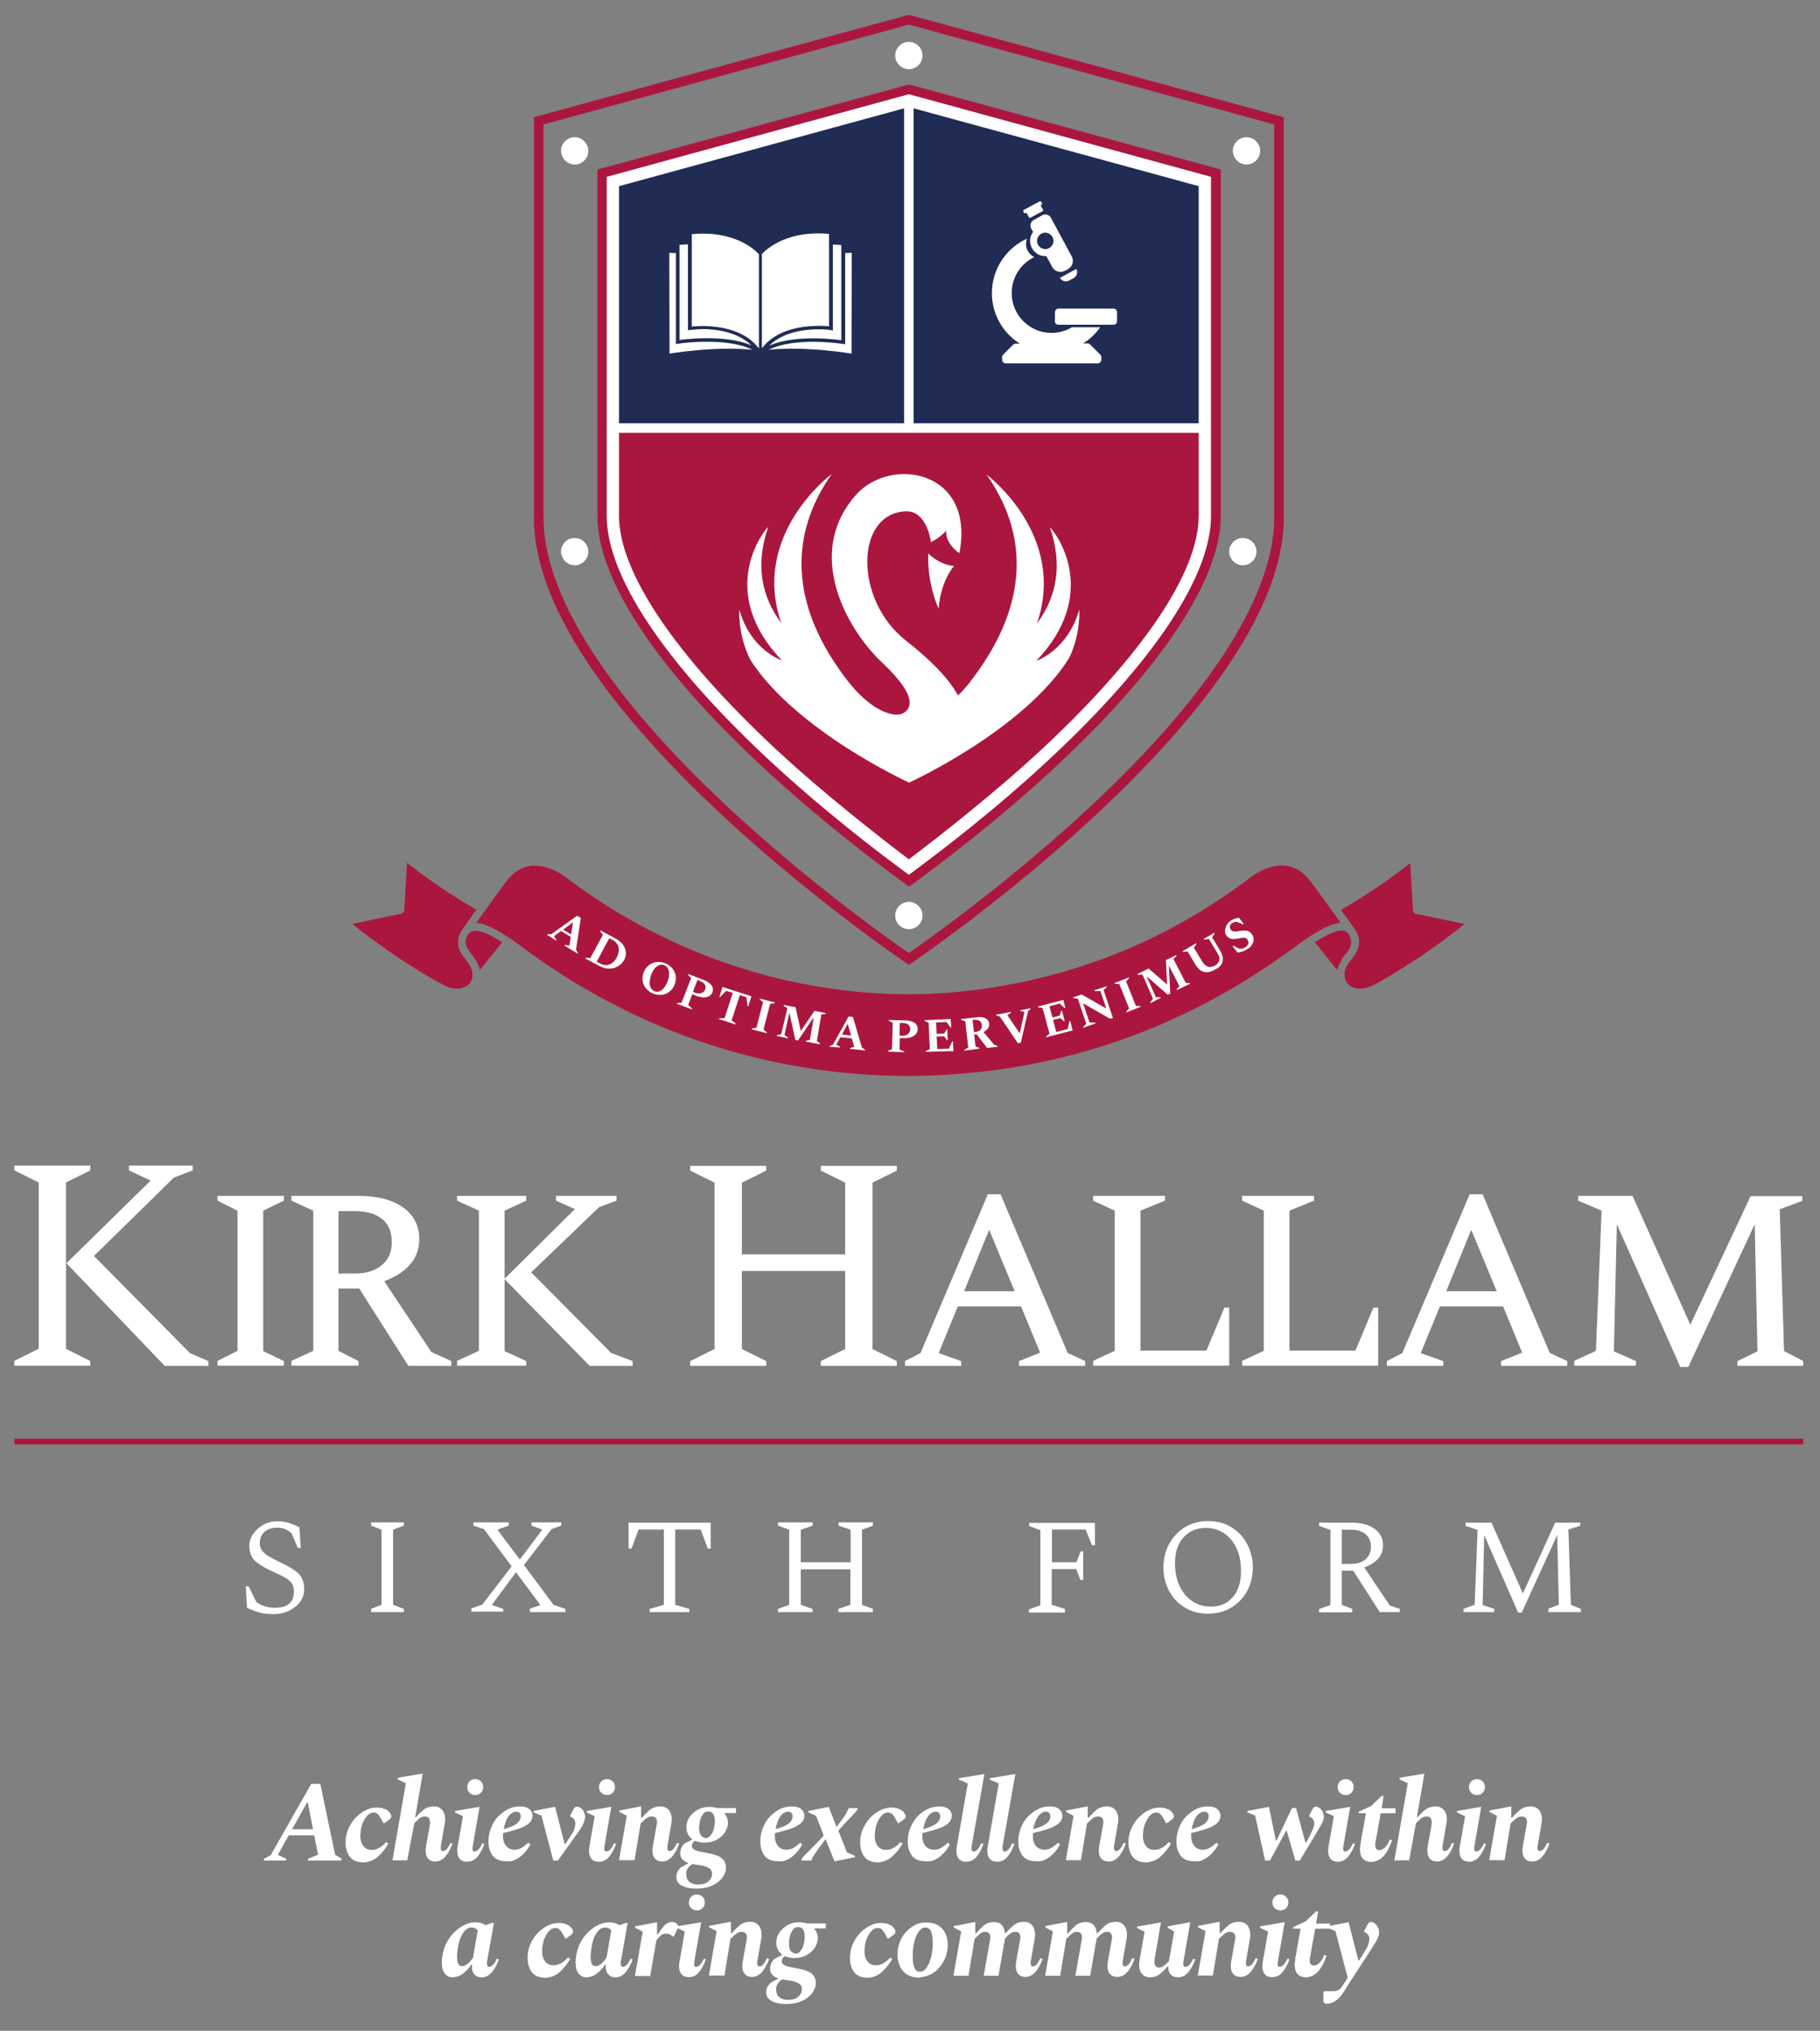 <?xml version="1.0" encoding="utf-8"?>
<!-- Generator: Adobe Illustrator 25.0.1, SVG Export Plug-In . SVG Version: 6.00 Build 0)  -->
<svg version="1.1" id="Layer_1" xmlns="http://www.w3.org/2000/svg" xmlns:xlink="http://www.w3.org/1999/xlink" x="0px" y="0px"
	 viewBox="0 0 800 892.4" style="enable-background:new 0 0 800 892.4;" xml:space="preserve">
<rect x="0" y="0" width="800" height="892.4" fill="#808080" stroke="none"/>
<style type="text/css">
	.st0{clip-path:url(#SVGID_2_);fill:#FFFFFF;}
	.st1{fill:#AB163F;}
	.st2{clip-path:url(#SVGID_4_);fill:#FFFFFF;}
	.st3{clip-path:url(#SVGID_4_);fill:#AB163F;}
	.st4{fill:#202C54;}
	.st5{clip-path:url(#SVGID_6_);fill:#AB163F;}
	.st6{clip-path:url(#SVGID_6_);fill:#FFFFFF;}
</style>
<g>
	<defs>
		<rect id="SVGID_1_" x="6.3" y="6.5" width="786.3" height="874"/>
	</defs>
	<clipPath id="SVGID_2_">
		<use xlink:href="#SVGID_1_"  style="overflow:visible;"/>
	</clipPath>
	<path class="st0" d="M131.9,703.9c1.2-1.6,1.8-3.5,1.8-5.6c0-2-0.4-3.7-1.1-5c-0.7-1.3-1.9-2.5-3.5-3.5c-1.6-1.1-3.7-2.2-6.2-3.4
		c-2-1-3.7-1.9-4.9-2.6c-1.3-0.8-2.2-1.6-2.9-2.5c-0.6-0.9-0.9-2-0.9-3.4c0-1.9,0.7-3.5,2-4.7c1.3-1.2,3.2-1.9,5.6-1.9
		c1.3,0,2.4,0.2,3.4,0.6c1,0.4,2,1,3,1.9l2.7,6.4h1.3l-0.6-9.1c-1.6-0.8-3.2-1.4-4.7-1.9c-1.5-0.5-3.3-0.7-5.1-0.7
		c-2.2,0-4.2,0.5-6,1.5c-1.8,1-3.3,2.4-4.5,4c-1.1,1.6-1.7,3.4-1.7,5.3c0,2.6,0.7,4.6,2,6.1c1.3,1.4,3.4,2.8,6.2,4.2
		c2.4,1.1,4.4,2.1,6.1,2.9c1.7,0.8,3,1.7,3.9,2.7c0.9,1,1.4,2.3,1.4,4.1c0,4.8-2.8,7.2-8.3,7.2c-1.4,0-2.8-0.2-4.1-0.5
		c-1.4-0.4-2.7-1-4.1-2l-3.4-6.9h-1.3l0.6,9.4c1.9,0.9,3.7,1.6,5.4,2.1c1.8,0.5,3.9,0.7,6.3,0.7c2.4,0,4.6-0.5,6.6-1.4
		C129.1,706.8,130.7,705.5,131.9,703.9 M163.1,708.4h14.4V707l-4.7-1.8v-33l4.7-1.8v-1.4h-14.4v1.4l4.6,1.8v33l-4.6,1.8V708.4z
		 M232.8,708.4h15.7V707l-5.2-1.8l-13-17.5l12.2-15.8l4.2-1.5v-1.4h-13.1v1.4l4.6,1.7v0.3l-9.7,12.9l-9.7-12.9v-0.3l4.8-1.7v-1.4
		h-15.5v1.4l4.6,1.5l12.2,16.4l-12.9,16.8l-4.8,1.7v1.4h14V707l-4.9-1.7v-0.2l10.5-14.2l10.6,14.2v0.3l-4.5,1.5V708.4z M311.1,680.5
		h1.3v-11.4h-36.1v11.4h1.3l3.1-8.4h11.1v33.1l-6.2,1.8v1.4H303V707l-6.2-1.8v-33.1h11.2L311.1,680.5z M368.6,708.4h15.1V707
		l-4.8-1.8v-33l4.8-1.8v-1.4h-15.1v1.4l5.3,1.8v14.3H352v-14.3l5.2-1.8v-1.4h-15.2v1.4l4.9,1.8v33l-4.9,1.8v1.4h15.2V707l-5.2-1.8
		v-15.6h21.8v15.6l-5.3,1.8V708.4z M480,679h1.3v-9.8h-28.9v1.4l4.9,1.8v33l-5,1.8v1.4h15.8V707l-5.8-1.8v-15.7h10.8l1.8,4.8h1.2
		v-12.6H475l-1.8,4.8h-10.8v-14.4h14.8L480,679z M545.5,690.5c0,4.7-1.2,8.5-3.6,11.3c-2.4,2.8-5.6,4.2-9.7,4.2
		c-3,0-5.8-0.8-8.1-2.4c-2.4-1.6-4.3-3.8-5.6-6.7c-1.4-2.9-2-6.3-2-10.1c0-4.7,1.2-8.4,3.7-11.2c2.5-2.8,5.8-4.2,9.8-4.2
		c3,0,5.7,0.8,8.1,2.4c2.3,1.6,4.2,3.8,5.5,6.7C544.9,683.3,545.5,686.7,545.5,690.5 M548.1,699.3c1.7-3.1,2.6-6.6,2.6-10.5
		c0-3.9-0.9-7.4-2.6-10.5c-1.7-3.1-4-5.5-7-7.3c-3-1.8-6.3-2.6-10.1-2.6c-3.7,0-7.1,0.9-10,2.6c-2.9,1.8-5.3,4.2-7,7.3
		c-1.7,3.1-2.6,6.6-2.6,10.5c0,3.9,0.9,7.4,2.6,10.5c1.7,3.1,4,5.5,7,7.2c2.9,1.8,6.3,2.6,10,2.6c3.8,0,7.2-0.9,10.1-2.6
		C544.1,704.7,546.4,702.3,548.1,699.3 M594,687.2h-4.2v-15h3.9c2.9,0,5.1,0.7,6.6,2c1.5,1.3,2.3,3.2,2.3,5.6c0,2.2-0.8,4-2.3,5.4
		C598.7,686.5,596.7,687.2,594,687.2 M606.5,708.4h8.8V707l-4.4-1.5l-11.2-16.7c2.5-0.9,4.5-2.2,6-3.8c1.5-1.6,2.2-3.6,2.2-6
		c0-3-1.2-5.4-3.7-7.2c-2.5-1.8-5.9-2.7-10.2-2.7h-14.2v1.4l5,1.8v33l-5,1.8v1.4h14.6V707l-4.6-1.8v-15h5L606.5,708.4z M680.7,708.4
		h14.2V707l-4.4-1.8l-1.1-33.1l5.2-1.6v-1.4h-11l-14.2,31.1l-13.8-31.1h-11.4v1.4l5.3,1.8l-1.3,32.9l-4.9,1.8v1.4h13.5V707l-5.1-1.7
		l0.7-30.7l14.9,34h1.6l15.6-34.1l0.7,30.7l-4.6,1.7V708.4z"/>
</g>
<rect x="6.3" y="632.2" class="st1" width="786.3" height="2.5"/>
<g>
	<defs>
		<rect id="SVGID_3_" x="6.3" y="6.5" width="786.3" height="874"/>
	</defs>
	<clipPath id="SVGID_4_">
		<use xlink:href="#SVGID_3_"  style="overflow:visible;"/>
	</clipPath>
	<path class="st2" d="M719.1,600.2v-2.1l-9.7-4.3l1.3-55.8l27.9,62.7h3.5l29.2-62.7l1.2,55.8l-8.8,4.3v2.1h29v-2.1l-8.5-4.4
		l-1.9-62.3l9.9-3.7v-2.1h-22.7L743,582.1l-25.4-56.6h-23.9v2.1L704,532l-2.5,61.6l-9.5,4.4v2.1H719.1z M646.7,540.4l11.2,27h-22.2
		L646.7,540.4z M634.4,600.2v-2.1l-9.9-3.5l8.4-20.5h27.8l8.4,20.3l-9.3,3.7v2.1h29.1v-2.1l-7.7-3.6l-29.5-69.7H646l-29.6,69.8
		l-6.8,3.5v2.1H634.4z M605.8,600.2v-25.6h-2.1l-7.9,18.9h-29V532l10.8-4.4v-2.1H546v2.1l9.5,4.4v61.6l-9.5,4.4v2.1H605.8z
		 M540.3,600.2v-25.6h-2.1l-7.9,18.9h-29V532l10.8-4.4v-2.1h-31.6v2.1l9.5,4.4v61.6l-9.5,4.4v2.1H540.3z M434.8,540.4l11.2,27h-22.2
		L434.8,540.4z M422.5,600.2v-2.1l-9.9-3.5l8.4-20.5h27.8l8.4,20.3l-9.3,3.7v2.1H477v-2.1l-7.7-3.6l-29.5-69.7h-5.6l-29.6,69.8
		l-6.8,3.5v2.1H422.5z M336.8,600.2v-2.1l-10.7-5.3v-34.3h45.4v34.3l-10.7,5.3v2.1h33.4v-2.1l-10.7-5.3v-73.1l10.7-5.3v-2.1h-33.4
		v2.1l10.7,5.3v31.5h-45.4v-31.5l10.7-5.3v-2.1h-33.4v2.1l10.7,5.3v73.1l-10.7,5.3v2.1H336.8z M278.1,600.2v-2.1l-9.5-3.6
		l-35.1-35.4l29.8-28.6l7.7-2.9v-2.1h-26.6v2.1l8.3,3.7l-31,30.7l37.5,38.2H278.1z M231.3,600.2v-2.1l-9.5-4.4V532l9.5-4.4v-2.1
		h-30.4v2.1l9.6,4.4v61.6l-9.6,4.4v2.1H231.3z M167.9,535.6c2.9,2.3,4.3,5.7,4.3,10.2c0,4.3-1.4,7.6-4.3,10.1
		c-2.9,2.4-6.7,3.7-11.5,3.7h-7.6v-27.4h6.9C160.9,532.2,165,533.3,167.9,535.6 M157.6,600.2v-2.1l-8.8-4.5v-27.4h9.1l21.6,34h18.9
		v-2.1l-8.8-4L168.9,563c4.8-1.8,8.6-4.2,11.3-7.3c2.7-3.1,4.1-6.8,4.1-11.2c0-5.9-2.4-10.5-7.1-13.9c-4.8-3.4-11.3-5.1-19.5-5.1
		h-29.6v2.1l9.6,4.4v61.6l-9.6,4.4v2.1H157.6z M124.8,600.2v-2.1l-9.1-4.4V532l9.1-4.4v-2.1H95.6v2.1l8.8,4.4v61.6l-8.8,4.4v2.1
		H124.8z M72.4,600.2h19.2v-2.1l-8.1-3.5l-42.2-42.7l35.1-34.4l8.3-3.2v-2.1h-28v2.1l9.5,4.5l-37,36.3L72.4,600.2z M39.7,600.2v-2.1
		L29,592.7v-73.1l10.7-5.3v-2.1H6.3v2.1l10.7,5.3v73.1l-10.7,5.3v2.1H39.7z"/>
	<path class="st3" d="M238.9,54.7v172.7c0,32.6,26.2,74.8,75.6,122.1c37,35.4,75,62.4,85,69.3c9.9-6.9,48-34,85-69.3
		c49.5-47.3,75.6-89.6,75.6-122.1V54.7L399.5,10.8L238.9,54.7z M399.5,424l-1.2-0.8c-16.7-11.5-163.6-114.7-163.6-195.7v-176
		l164.8-45l164.8,45v176c0,81-146.9,184.2-163.6,195.7L399.5,424z"/>
	<path class="st3" d="M399.5,389.6l-1.2-0.9c-13.1-9.5-38.9-29.1-64.1-52.6c-46.2-43.1-71.6-81.9-71.6-109.3V74.5l137-37.4l137,37.4
		v152.3c0,27.4-25.6,66.3-72,109.6c-25.2,23.5-50.8,42.8-63.7,52.3L399.5,389.6z"/>
	<path class="st2" d="M266.7,77.7v149.1c0,26.1,25,63.8,70.3,106.2c24.3,22.7,49.1,41.6,62.5,51.4c13.2-9.7,37.8-28.4,62.1-51.1
		c45.6-42.5,70.7-80.3,70.7-106.5V77.7L399.5,41.4L266.7,77.7z"/>
	<path class="st2" d="M399.5,30.4c3.3,0,6-2.7,6-6c0-3.3-2.7-6-6-6c-3.3,0-6,2.7-6,6C393.5,27.7,396.2,30.4,399.5,30.4"/>
	<path class="st2" d="M547.9,72.3c3.3,0,6-2.7,6-6c0-3.3-2.7-6-6-6c-3.3,0-6,2.7-6,6C542,69.6,544.6,72.3,547.9,72.3"/>
	<path class="st2" d="M252.6,72.3c3.3,0,6-2.7,6-6c0-3.3-2.7-6-6-6c-3.3,0-6,2.7-6,6C246.7,69.6,249.4,72.3,252.6,72.3"/>
	<path class="st2" d="M399.5,408.3c3.3,0,6-2.7,6-6c0-3.3-2.7-6-6-6c-3.3,0-6,2.7-6,6C393.5,405.7,396.2,408.3,399.5,408.3"/>
	<path class="st2" d="M546.3,248.4c3.3,0,6-2.7,6-6c0-3.3-2.7-6-6-6s-6,2.7-6,6C540.4,245.7,543,248.4,546.3,248.4"/>
	<path class="st2" d="M252.6,248.4c3.3,0,6-2.7,6-6c0-3.3-2.7-6-6-6c-3.3,0-6,2.7-6,6C246.7,245.7,249.4,248.4,252.6,248.4"/>
</g>
<polygon class="st4" points="526.9,186 526.9,81.8 401.6,47.6 401.6,186 "/>
<polygon class="st4" points="397.4,47.6 272.1,81.8 272.1,186 397.4,186 "/>
<g>
	<defs>
		<rect id="SVGID_5_" x="6.3" y="6.5" width="786.3" height="874"/>
	</defs>
	<clipPath id="SVGID_6_">
		<use xlink:href="#SVGID_5_"  style="overflow:visible;"/>
	</clipPath>
	<path class="st5" d="M272.1,213.3L272.1,213.3l0,13.4c0,24.6,24.4,60.9,68.6,102.2c20.7,19.3,46.2,39.2,58.8,48.7
		c12.6-9.5,38.1-29.4,58.8-48.7c44.2-41.3,68.6-77.6,68.6-102.2v-13.4h0v-23.1H272.1V213.3z"/>
	<path class="st6" d="M455.5,290.4c27.6-28.9,9.9-54.8,6-58.7c5.7,16.7,3,30.5-5.7,42.3c13.4-39.1-22.2-65.5-22.2-65.5
		c27.8,39.5,5.1,74.7-6,89.6c-2.2,3-4.4,5.5-6.5,7.5c-4.1-7.5-11.8-15.4-23-24.2c-22.7-17.8-22.3-55.8,0-56.7
		c9.5-0.4,11.1,13.5,11.1,13.5c4-1.8,6.7-5,6.7-5c-0.4,5.9,5.8,9.9,5.8,9.9c7.1-36.6-30.1-42.7-45.3-25.8
		c-23.1,25.8-4.2,59.3,11.5,74c16.4,15.4,12.4,20.8,8.4,22.4c-3.4,1.4-13.6-0.9-24.7-15.8c-11.1-14.9-33.8-50-6-89.6
		c0,0-35.7,26.3-22.2,65.5c-8.7-11.8-11.5-25.6-5.7-42.3c-4,4-21.6,29.9,6,58.7c0,0-13.8-4.5-18.7-22.3c0,0-0.9,10.7,4.9,22.2
		c20.3,31.3,69.7,53.8,69.7,53.8s50.7-23.1,70.5-55c5.1-11,4.3-21,4.3-21C469.3,285.9,455.5,290.4,455.5,290.4 M412.6,267.4
		c0.8-11.9,6.7-18.7,6.7-18.7c-6.3-0.4-11.3-5.5-11.3-5.5C407.6,257.6,412.6,267.4,412.6,267.4"/>
	<path class="st6" d="M299.1,150.9l-2,0.3v-1.7v-38.3l-2.9-0.1l0.1,44.3c0,0,19.7-3.4,36.4-1.7c-5.7-2.9-13.7-3.5-19.6-3.5
		C304.4,150.1,299.1,150.9,299.1,150.9 M304.4,144.9l-2,0.2l0-1.7v-36c-1.3,0-2.6,0.1-3.7,0.2v41.8c0,0,19.6-2.9,31.6,2.4
		c-6.2-6.2-16.1-7.2-21.7-7.2C306.1,144.7,304.4,144.9,304.4,144.9 M333.4,152.9c0.1,0.1,0.1,0.2,0.2,0.2v-41.4
		c-2.4-2.6-11.5-10.5-29.5-8.8v3.2v37.4C304.1,143.5,324.2,140.9,333.4,152.9 M364.4,143.4V106v-3.2c-18-1.7-27.1,6.3-29.5,8.8v41.4
		c0.1-0.1,0.1-0.2,0.2-0.2C344.3,140.9,364.4,143.4,364.4,143.4 M369.8,149.5v-41.8c-1.1-0.1-2.3-0.2-3.7-0.2v37.7l-2-0.3
		c0,0-1.7-0.2-4.3-0.2c-5.6,0-15.5,1-21.7,7.2C350.2,146.5,369.8,149.5,369.8,149.5 M371.5,111.2v40.1l-2-0.3c-0.1,0-5.3-0.8-12-0.8
		c-5.9,0-13.9,0.6-19.6,3.5c16.7-1.7,36.4,1.7,36.4,1.7l0.1-44.3L371.5,111.2z"/>
	<path class="st6" d="M457.7,109c0.1,0,0.1,0.1,0.2,0.1c0.1,0,0.2,0.1,0.3,0.1c1.7,0.7,3.7-0.1,4.5-1.8c0.9-1.8,0.1-3.9-1.7-4.8
		c-1.8-0.9-3.9-0.1-4.8,1.7c-0.1,0.2-0.2,0.5-0.3,0.8l0,0c0,0,0,0,0,0C455.6,106.6,456.3,108.2,457.7,109 M458.1,94.6
		c1.4-0.8,3.2-0.2,3.9,1.2l9.1,16.9c1.1,2,0.3,4.5-1.7,5.6l-1.3,0.7c-2,1.1-4.5,0.3-5.6-1.7l-2.6-4.8c-1.1,0.1-2.3-0.1-3.4-0.6
		c-0.2-0.1-0.4-0.2-0.6-0.4c-1.8-1.1-2.9-3.1-3.1-5.1c-0.1-1.1,0.1-2.3,0.6-3.3c0.2-0.4,0.4-0.8,0.7-1.2l-0.8-1.4
		c-0.8-1.4-0.2-3.2,1.2-3.9L458.1,94.6z"/>
	<path class="st6" d="M471.9,122.2l-2,1.1c-1.4,0.8-3.2,0.2-4-1.2l7.2-3.9C473.9,119.6,473.4,121.4,471.9,122.2"/>
	<path class="st6" d="M450.1,92.2l6.9-3.7c0.2-0.1,0.5,0,0.7,0.2l0.3,0.6c0.1,0.2,0,0.5-0.2,0.7l-0.4,0.2l1.1,2
		c0.1,0.2,0,0.5-0.2,0.6l-5.4,2.9c-0.2,0.1-0.5,0-0.6-0.2l-1.1-2l-0.4,0.2c-0.2,0.1-0.5,0-0.7-0.2l-0.3-0.6
		C449.7,92.6,449.8,92.3,450.1,92.2"/>
	<path class="st6" d="M445.3,151.5c0.3-0.3,0.8-0.5,1.2-0.5h1.8c-7.4-4.6-12.3-12.8-12.3-22.2c0-10.4,6.1-19.7,15.4-23.9
		c-0.3,0.9-0.4,1.8-0.4,2.7c0.1,2,1.3,4,3.1,5.1c0.2,0.1,0.3,0.2,0.5,0.3c-6,2.9-9.9,8.9-9.9,15.8c0,9.7,7.9,17.5,17.5,17.5
		c3.2,0,6.3-0.9,9-2.5h12.4c-2,2.9-4.6,5.3-7.5,7.1h1.9c0.5,0,0.9,0.2,1.2,0.5l4.4,4.4c0.3,0.3,0.5,0.8,0.5,1.2v1
		c0,1-0.8,1.7-1.7,1.7h-20.1h-20.1c-1,0-1.7-0.8-1.7-1.7v-1c0-0.5,0.2-0.9,0.5-1.2L445.3,151.5z"/>
	<path class="st6" d="M465.2,135.6h24.3c0.8,0,1.5,0.7,1.5,1.5v4.1c0,0.8-0.7,1.5-1.5,1.5h-5.9h-12.4h-6c-0.8,0-1.5-0.6-1.5-1.5
		v-4.1C463.8,136.3,464.4,135.6,465.2,135.6"/>
	<path class="st5" d="M204.7,421.6c3,3.6,3.8,7.3,2.1,10c-1.7,2.6-5.3,3.5-9.2,2.4c-0.7-0.2-4.6-2.2-5.9-2.9
		c-12.6-7.2-24.7-15.4-36.1-24.5l-0.7-0.6l21.4-4.5c0.8-0.2,1.3-0.8,1.4-1.6l1.2-20.7l0.7,0.5c9.2,7.2,19,13.8,29.4,19.8l0.4,0.2
		l-0.3,0.4c-0.4,0.6-5.6,7.9-5.9,8.4l-0.2,0.2C200.3,413.2,200.9,417.3,204.7,421.6 M220.3,413.8l0.4,0.3l-9.8,12.2l-0.2-0.8
		c-0.8-2.8-2.3-4.7-3.6-6.4c-2-2.7-3.7-5-1.2-8.6l0,0c0.7-1,1.8-1.5,3.1-1.5C212.2,409,216.5,411.4,220.3,413.8 M588.5,405.6
		c-4.4,0.6-10.6,4-19.6,10.7c-39.8,29.5-84.2,47.7-132.2,54c-12.4,1.6-24.9,2.5-37.4,2.5c-14.6,0-29.3-1.1-43.8-3.4
		c-45.5-7.1-87.8-24.9-125.8-53.1c-9-6.7-15.2-10.1-19.6-10.7l-0.7-0.1l0.4-0.6c3.5-5,9.9-13.9,13.1-18c4.5-5.9,10-6.5,11.6-6.5
		l0.3,0c4.9,0,9.6,1.8,14.6,5.6c30.4,23,66.1,39,103.4,46.3c15.9,3.1,31.1,4.6,46.5,4.6c16.3,0,32.4-1.7,49.3-5.2
		c36.7-7.6,70.6-23,100.6-45.8c4.9-3.7,9.7-5.6,14.1-5.6c4.8,0,9,2.2,12.4,6.5c3.1,4.1,9.5,13,13.1,18l0.4,0.6L588.5,405.6z
		 M590.9,419.9c-0.5,0.5-2.2,3.5-2.9,5.6l-0.2,0.8l-9.8-12.2l0.4-0.3c3.6-2.3,8.2-4.9,11.3-4.9c1.2,0,2.2,0.4,2.9,1.3
		C595.5,414.3,593,417.7,590.9,419.9 M643.8,406l-0.7,0.6c-11.4,9-23.5,17.3-36.1,24.5c-3.6,2.1-7.7,4.4-11.9,2.9
		c-2-0.7-3.4-2.1-3.9-4c-0.7-2.5,0.3-5.5,2.8-8.4c4.1-4.6,4.5-9.5,1.2-13.7c-1.1-1.6-3.1-4.4-5.5-7.7l-0.3-0.4l0.4-0.2
		c10.4-6,20.2-12.6,29.4-19.8l0.7-0.5l1.2,20.7c0,0.8,0.6,1.4,1.4,1.6L643.8,406z"/>
	<path class="st6" d="M550.2,415.3c0.5-0.7,0.8-1.5,0.8-2.4c0.1-0.8-0.2-1.6-0.7-2.4c-0.6-0.8-1.3-1.3-2.1-1.5
		c-0.9-0.2-2-0.1-3.4,0.1c-1.1,0.2-1.9,0.3-2.5,0.2c-0.6-0.1-1-0.3-1.3-0.8c-0.3-0.5-0.5-1-0.4-1.5c0.1-0.5,0.4-0.9,0.9-1.3
		c0.4-0.2,0.7-0.4,1.1-0.5c0.4-0.1,0.8-0.1,1.2-0.1l2.6,1.1l0.3-0.2l-2.1-2.7c-0.6,0.1-1.3,0.2-1.9,0.4c-0.6,0.2-1.3,0.6-1.9,1
		c-0.5,0.4-1,0.8-1.3,1.3c-0.4,0.5-0.6,1.1-0.8,1.7c-0.2,0.6-0.2,1.2-0.2,1.8c0.1,0.6,0.2,1.1,0.6,1.6c0.5,0.7,1.2,1.2,1.9,1.4
		c0.8,0.2,1.7,0.2,2.8,0c1-0.2,1.7-0.3,2.3-0.4c0.6-0.1,1,0,1.4,0.1c0.4,0.1,0.7,0.4,0.9,0.8c0.4,0.6,0.5,1.2,0.3,1.7
		c-0.2,0.6-0.6,1.1-1.2,1.5c-0.4,0.3-0.8,0.4-1.3,0.6c-0.5,0.1-0.9,0.1-1.4,0.1l-2.7-1.3l-0.3,0.2l2.2,2.8c0.7-0.1,1.5-0.3,2.2-0.5
		c0.7-0.2,1.4-0.6,2.2-1.2C549.1,416.7,549.7,416.1,550.2,415.3 M536.7,424c0.6-0.8,0.8-1.7,0.8-2.8c0-1-0.4-2.2-1.2-3.5l-3.5-5.8
		l1.1-1.7l-0.2-0.3l-4.6,2.7l0.2,0.3l2.1-0.3l3.9,6.5c0.5,0.8,0.7,1.5,0.7,2.2c0,0.7-0.1,1.2-0.5,1.7c-0.3,0.5-0.8,0.9-1.3,1.2
		c-0.6,0.4-1.3,0.6-2,0.7c-0.7,0.1-1.3-0.1-2-0.5c-0.7-0.4-1.3-1.1-1.9-2.1l-3.5-5.8l1.1-1.7l-0.2-0.3l-5.9,3.5l0.2,0.3l2-0.2
		l3.5,5.8c0.8,1.3,1.6,2.2,2.5,2.7c0.9,0.5,1.9,0.7,2.9,0.6c1-0.1,2-0.5,3.1-1.1C535.3,425.6,536.1,424.8,536.7,424 M510.2,438.5
		l-0.1-0.3l-2,0l-4.1-9.2l9.3,8.1l1.1-0.5l-0.6-12.3l4.6,9l-1.2,1.5l0.1,0.3l5.8-2.8L523,432l-1.8-0.1l-5.4-10.5l1.4-1.4l-0.1-0.3
		l-4.6,2.2l0.5,10.7l-8.1-7L500,428l0.1,0.3l2.1,0l4.6,10.6l-1.2,1.6l0.1,0.3L510.2,438.5z M501.4,442.4l-0.1-0.3l-2-0.1l-4.3-10.7
		l1.3-1.5l-0.1-0.3l-6.3,2.5l0.1,0.3l2,0.1l4.3,10.7l-1.3,1.5l0.1,0.3L501.4,442.4z M481.6,449.7l-0.1-0.3l-2.6-0.1l-2.8-8.4
		l11.9,6.8l1.2-0.4l-4.1-12.2l1.4-1.4l-0.1-0.3l-5.4,1.8l0.1,0.3l2.6,0l2.6,7.7l-10.8-6.2l-3.8,1.3l0.1,0.3l2,0.3l3.7,11l-1.4,1.4
		l0.1,0.3L481.6,449.7z M471.5,452.8l-1.1-4.2l-0.3,0.1l-0.8,3.5l-5,1.3l-1.4-5.3l3.2-0.8l1.6,1.4l0.3-0.1l-1.2-4.6l-0.3,0.1
		l-0.7,2.1l-3.2,0.8l-1.3-4.9l4.5-1.2l2.2,2l0.3-0.1l-0.9-3.5l-11.2,2.9l0.1,0.3l2,0.4l3,11.2l-1.5,1.3l0.1,0.3L471.5,452.8z
		 M448.7,458.2l3.2-13.9l1.1-0.9l-0.1-0.3l-4.5,0.8l0.1,0.3l1.8,0.5l-2,9.2l-0.2,0l-5.3-7.8l1.6-1.1l-0.1-0.3l-6.5,1.2l0.1,0.3
		l1.6,0.5l7.9,11.7L448.7,458.2z M430.6,448.6c0.5,0.4,0.9,1,1,1.8c0.1,0.8-0.1,1.5-0.5,2c-0.4,0.5-1.1,0.9-2,1l-1,0.1l-0.6-5.3
		l0.8-0.1C429.3,448.1,430,448.2,430.6,448.6 M430.5,460.8l0-0.3l-1.7-0.7l-0.6-5.2l1.1-0.1l4.6,6l4.6-0.5l0-0.3l-1.6-0.7l-4.6-5.5
		c0.8-0.4,1.4-0.9,1.9-1.5c0.5-0.6,0.6-1.3,0.6-2.1c-0.1-1.1-0.6-1.9-1.6-2.4c-0.9-0.5-2.1-0.7-3.6-0.5l-7.2,0.8l0,0.3l1.9,0.7
		l1.3,11.5l-1.7,1.1l0,0.3L430.5,460.8z M419.1,461.9l-0.2-4.3l-0.3,0l-1.5,3.2l-5.1,0.2l-0.3-5.5l3.3-0.1l1.3,1.7l0.3,0l-0.2-4.8
		l-0.3,0l-1.1,1.9l-3.3,0.1l-0.2-5l4.6-0.2l1.7,2.4l0.3,0l-0.2-3.7l-11.5,0.5l0,0.3l1.8,0.8l0.5,11.6l-1.8,0.9l0,0.3L419.1,461.9z
		 M396.5,449.5c1.2,0,2.1,0.3,2.7,0.7c0.6,0.5,0.9,1.2,0.9,2.2c0,0.8-0.4,1.4-1,2c-0.6,0.5-1.5,0.8-2.7,0.7l-1,0l0.1-5.6
		L396.5,449.5z M397.5,462.4l0-0.3l-2.1-0.9l0.1-5l1.8,0c1.2,0,2.2-0.1,3.1-0.4c0.9-0.3,1.6-0.8,2.2-1.4c0.5-0.6,0.8-1.3,0.8-2.1
		c0-1.3-0.5-2.3-1.5-2.9c-1-0.6-2.3-1-4-1l-7.3-0.2l0,0.3l1.8,0.9l-0.3,11.6l-1.8,0.8l0,0.3L397.5,462.4z M372.6,449.9l1.5,5.1
		l-4-0.4L372.6,449.9z M369.3,460.3l0-0.3l-1.7-0.9l1.8-3.3l5,0.5l1.1,3.7l-1.9,0.6l0,0.3l6.7,0.7l0-0.3l-1.4-0.9l-4-13.5l-1.9-0.2
		l-6.9,12.4l-1.4,0.6l0,0.3L369.3,460.3z M346.3,456.3l0.1-0.3l-1.6-1.2l2.2-9.8l2.6,12l1.2,0.2l6.9-10.2l-1.7,9.9l-1.8,0.5
		l-0.1,0.3l6.3,1.2l0.1-0.3l-1.4-1.2l1.9-11.6l1.9-0.3l0.1-0.3l-5-1l-6,8.9l-2.3-10.5l-5.2-1l-0.1,0.3l1.7,1.2l-2.7,11.3l-1.9,0.5
		l-0.1,0.3L346.3,456.3z M337,454l0.1-0.3l-1.5-1.3l2.9-11.2l2-0.4l0.1-0.3l-6.6-1.7l-0.1,0.3l1.5,1.3l-2.9,11.2l-2,0.4l-0.1,0.3
		L337,454z M323.4,450.2l0.1-0.3l-1.9-1.5l3.6-11.1l2.9,0.9l0.5,3.9l0.3,0.1l1.4-4.4l-12.7-4.1l-1.4,4.4l0.3,0.1l2.7-2.8l2.9,0.9
		l-3.6,11.1l-2.4,0.1l-0.1,0.3L323.4,450.2z M307.5,431c1.1,0.4,1.9,1,2.3,1.6c0.4,0.6,0.5,1.4,0.1,2.3c-0.3,0.7-0.8,1.2-1.6,1.5
		c-0.8,0.3-1.7,0.2-2.8-0.2l-0.9-0.4l2-5.2L307.5,431z M304.1,443.5l0.1-0.3l-1.7-1.6l1.8-4.7l1.7,0.7c1.1,0.4,2.1,0.6,3.1,0.7
		c1,0,1.8-0.2,2.5-0.5c0.7-0.4,1.2-0.9,1.5-1.7c0.5-1.2,0.3-2.3-0.4-3.2s-1.9-1.7-3.4-2.3l-6.8-2.6l-0.1,0.3l1.4,1.5l-4.2,10.8
		l-2,0.2l-0.1,0.3L304.1,443.5z M286,433.9c-0.4-0.8-0.5-1.7-0.4-2.8c0.1-1.1,0.4-2.2,0.9-3.5c0.5-1,1-1.8,1.6-2.4
		c0.6-0.6,1.3-1,2-1.2c0.7-0.2,1.4-0.1,2,0.2c0.7,0.3,1.3,0.9,1.6,1.6c0.4,0.8,0.5,1.7,0.4,2.8c-0.1,1.1-0.4,2.2-1,3.5
		c-0.5,1-1,1.8-1.6,2.4c-0.6,0.6-1.3,1-1.9,1.2c-0.7,0.2-1.3,0.1-2-0.2C286.9,435.2,286.3,434.7,286,433.9 M289.7,437.2
		c1,0,1.9-0.1,2.7-0.4c0.9-0.3,1.6-0.8,2.3-1.4c0.7-0.6,1.3-1.4,1.7-2.4c0.4-1,0.7-1.9,0.7-2.9c0-0.9-0.1-1.9-0.5-2.7
		c-0.3-0.9-0.8-1.6-1.5-2.3c-0.7-0.7-1.5-1.3-2.4-1.7c-1-0.4-1.9-0.7-2.9-0.7c-1,0-1.9,0.1-2.7,0.4c-0.9,0.3-1.6,0.8-2.3,1.4
		c-0.7,0.6-1.3,1.4-1.7,2.4c-0.4,1-0.7,1.9-0.7,2.9c0,1,0.1,1.9,0.5,2.7c0.3,0.9,0.8,1.6,1.5,2.3c0.7,0.7,1.5,1.3,2.4,1.7
		C287.8,436.9,288.7,437.1,289.7,437.2 M271.9,416.3c0.3,1.4,0,2.8-0.8,4.4c-0.8,1.6-1.9,2.6-3.2,3.1c-1.3,0.5-2.6,0.4-4.1-0.4
		l-1.5-0.8l5.5-10.3l1.2,0.6C270.7,413.8,271.6,414.9,271.9,416.3 M263.7,424.6c1,0.5,2.1,0.9,3.1,1c1,0.1,2,0.1,3-0.2
		c1-0.3,1.8-0.7,2.6-1.3c0.8-0.6,1.5-1.4,2-2.4c0.6-1.1,0.8-2.2,0.7-3.3c-0.1-1.1-0.5-2.2-1.3-3.3c-0.8-1-1.9-2-3.4-2.8l-6.4-3.4
		l-0.2,0.3l1.2,1.6l-5.5,10.2l-2-0.1l-0.2,0.3L263.7,424.6z M251.9,405.3l-0.9,5.3l-3.5-2.1L251.9,405.3z M244.4,413.3l0.2-0.3
		l-1.1-1.6l3.1-2.3l4.3,2.6l-0.6,3.8l-2-0.3l-0.2,0.3l5.7,3.5l0.2-0.3l-0.8-1.4l2.1-13.9l-1.6-1l-11.5,8.2l-1.5-0.1l-0.2,0.3
		L244.4,413.3z"/>
	<path class="st6" d="M588.9,877.6c0.6-0.7,1.1-1.3,1.4-1.8c0.4-0.5,0.7-1,1-1.5c0.3-0.5,0.7-1.2,1.2-2l10.2-15.7
		c1.2-1.9,2.2-3.4,2.7-4.5c0.6-1.1,0.8-2.1,0.8-3.1c0-1.1-0.4-2.1-1.1-3c-0.7-0.9-1.5-1.4-2.4-1.4c-0.4,0-0.8,0.1-1,0.3
		c-0.2,0.2-0.5,0.6-0.8,1.2l-1.3,2.5v0.3l0.8,0.4c0.5,0.3,0.8,0.7,1.1,1.1c0.3,0.4,0.4,0.9,0.4,1.5c0,0.5-0.1,1.2-0.3,2.1
		c-0.2,0.8-0.7,1.9-1.5,3.2l-2.7,4.3h-0.3l-4.3-16.8h-0.2l-9.1,1.8v0.6l3.5,1.5l5.4,20.5l-0.7,1.1c-0.7,1.1-1.3,2-1.8,2.7
		c-0.5,0.7-0.9,1.1-1.3,1.4c-0.4,0.3-0.9,0.5-1.5,0.6c-0.6,0.1-1.3,0.1-2.2,0.1h-2.8l-0.4,0.3v3.7c0,1,0.5,1.5,1.4,1.5
		C585.3,880.5,587.2,879.5,588.9,877.6 M579.3,866.4c1.5-1.6,2.8-4,3.8-7l-1-0.4c-0.7,1.7-1.4,2.8-2.2,3.6c-0.8,0.7-1.6,1.1-2.4,1.1
		c-1.2,0-1.8-0.8-1.8-2.3c0-0.2,0-0.5,0.1-0.8c0-0.3,0.1-0.7,0.2-1.3l2.1-11.8h6.5v-2.2h-6.1l0.9-5.4h-0.9l-4.6,4.4l-5.4,2.5
		l-0.1,0.7h3.3l-2.4,13.4c0,0.4-0.1,0.9-0.1,1.3c-0.1,0.4-0.1,0.8-0.1,1.1c0,1.8,0.4,3.2,1.3,4.2c0.9,0.9,2.1,1.4,3.8,1.4
		C576.1,868.8,577.8,868,579.3,866.4 M563.6,866.8c1.2-1.4,2.3-3.3,3.2-5.8l-0.9-0.3c-0.6,1.3-1.2,2.3-1.8,2.8
		c-0.6,0.6-1.1,0.8-1.6,0.8c-0.8,0-1.1-0.8-0.8-2.4l3-17.2h-0.2l-10.6,1.8v0.6l3.5,1.7l-2.3,13.1c-0.4,2.2-0.2,3.9,0.5,5.1
		c0.7,1.2,1.9,1.8,3.6,1.8C561,868.8,562.4,868.2,563.6,866.8 M565.3,838.5c0.7-0.7,1-1.5,1-2.5c0-1-0.3-1.9-1-2.5
		c-0.7-0.7-1.5-1-2.5-1c-1,0-1.8,0.3-2.5,1c-0.7,0.7-1,1.5-1,2.5c0,1,0.3,1.9,1,2.5s1.5,1,2.5,1
		C563.7,839.5,564.6,839.2,565.3,838.5 M533.1,868.3l2.7-16.3c0.7-0.7,1.4-1.4,2.3-2.1c0.8-0.7,1.7-1,2.5-1c1,0,1.7,0.3,2.1,1
		c0.3,0.7,0.4,1.5,0.2,2.4l-1.7,9.5c-0.4,2.2-0.2,3.9,0.5,5.1c0.7,1.2,2,1.8,3.7,1.8c1.6,0,3-0.7,4.3-2.1c1.2-1.4,2.3-3.3,3.2-5.8
		l-1-0.3c-0.6,1.3-1.2,2.3-1.7,2.8c-0.6,0.6-1.1,0.8-1.6,0.8c-0.8,0-1.1-0.8-0.9-2.4l1.7-9.7c0.4-2.3,0.1-4.1-0.8-5.5
		c-0.9-1.4-2.3-2-4.1-2c-1.1,0-2,0.2-2.8,0.5s-1.6,0.8-2.4,1.6c-0.8,0.7-1.8,1.7-2.9,2.9h-0.3v-5H536l-9.4,1.8v0.6l3.3,1.7
		l-3.4,19.5H533.1z M508.2,868.4c0.8-0.3,1.6-0.8,2.4-1.6c0.8-0.7,1.7-1.7,2.8-2.9h0.1c0,1.6,0.3,2.8,1.1,3.7s1.9,1.3,3.3,1.3
		c1.6,0,3-0.7,4.3-2.1c1.2-1.4,2.3-3.3,3.2-5.8l-0.9-0.3c-0.6,1.3-1.2,2.3-1.8,2.8c-0.6,0.6-1.1,0.8-1.6,0.8c-0.9,0-1.2-0.8-0.9-2.4
		l3-17.2h-0.1l-9.8,1.8v0.6l2.8,1.7l-2.3,13c-0.6,0.7-1.3,1.3-2,1.9c-0.7,0.6-1.5,0.9-2.2,0.9c-0.8,0-1.3-0.2-1.7-0.7
		c-0.3-0.5-0.5-1.1-0.5-1.7c0-0.4,0.1-1,0.2-1.8l2.7-15.6h-0.2l-10.3,1.8v0.6l3.3,1.7l-2.2,12.5c0,0.3-0.1,0.7-0.1,1
		c-0.1,0.3-0.1,0.6-0.1,0.9c0,1.7,0.4,3.1,1.3,4.1c0.9,1,2,1.5,3.5,1.5C506.6,868.8,507.5,868.7,508.2,868.4 M466,868.3l2.7-16.3
		c0.7-0.7,1.4-1.4,2.2-2.1c0.8-0.7,1.5-1,2.4-1c1,0,1.7,0.3,2,1c0.3,0.7,0.4,1.5,0.2,2.4l-2.8,15.9h6.5l2.8-16.1l0.1-0.3
		c0.6-0.7,1.3-1.4,2.1-2c0.8-0.6,1.5-0.9,2.4-0.9c1,0,1.6,0.3,1.9,1c0.3,0.7,0.4,1.5,0.2,2.4l-1.7,9.5c-0.4,2.2-0.2,3.9,0.5,5.1
		c0.7,1.2,2,1.8,3.7,1.8c1.6,0,3-0.7,4.3-2.1c1.2-1.4,2.3-3.3,3.2-5.8l-1-0.3c-0.6,1.3-1.2,2.3-1.7,2.8c-0.6,0.6-1.1,0.8-1.6,0.8
		c-0.8,0-1.1-0.8-0.9-2.4l1.7-9.7c0.4-2.3,0.1-4.1-0.8-5.5c-0.9-1.4-2.2-2-3.9-2c-1,0-2,0.2-2.8,0.5c-0.8,0.3-1.6,0.8-2.4,1.6
		c-0.8,0.7-1.7,1.7-2.9,2.9h-0.3c-0.1-1.6-0.6-2.8-1.4-3.6c-0.9-0.9-2-1.3-3.4-1.3c-1.1,0-2,0.2-2.8,0.5s-1.6,0.8-2.3,1.6
		c-0.8,0.7-1.7,1.7-2.8,2.9h-0.3v-5h-0.2l-9.4,1.8v0.6l3.3,1.7l-3.4,19.5H466z M425.7,868.3l2.7-16.3c0.7-0.7,1.4-1.4,2.2-2.1
		c0.8-0.7,1.5-1,2.4-1c1,0,1.7,0.3,2,1c0.3,0.7,0.4,1.5,0.2,2.4l-2.8,15.9h6.5l2.8-16.1l0.1-0.3c0.6-0.7,1.3-1.4,2.1-2
		c0.8-0.6,1.5-0.9,2.4-0.9c1,0,1.6,0.3,1.9,1c0.3,0.7,0.4,1.5,0.2,2.4l-1.7,9.5c-0.4,2.2-0.2,3.9,0.5,5.1c0.7,1.2,2,1.8,3.6,1.8
		c1.6,0,3-0.7,4.3-2.1c1.2-1.4,2.3-3.3,3.2-5.8l-1-0.3c-0.6,1.3-1.2,2.3-1.7,2.8c-0.6,0.6-1.1,0.8-1.6,0.8c-0.8,0-1.1-0.8-0.9-2.4
		l1.7-9.7c0.4-2.3,0.1-4.1-0.8-5.5c-0.9-1.4-2.2-2-3.9-2c-1,0-2,0.2-2.8,0.5s-1.6,0.8-2.4,1.6c-0.8,0.7-1.7,1.7-2.9,2.9h-0.3
		c-0.1-1.6-0.6-2.8-1.4-3.6c-0.9-0.9-2-1.3-3.4-1.3c-1.1,0-2,0.2-2.8,0.5c-0.8,0.3-1.6,0.8-2.3,1.6c-0.8,0.7-1.7,1.7-2.8,2.9h-0.3
		v-5h-0.1l-9.4,1.8v0.6l3.3,1.7l-3.4,19.5H425.7z M401.9,864.6c-0.5-1.2-0.7-2.9-0.7-5c0-2.3,0.2-4.5,0.7-6.4c0.5-1.9,1.2-3.4,2-4.5
		c0.8-1.1,1.8-1.7,2.8-1.7c1.2,0,2,0.6,2.5,1.6c0.5,1.1,0.8,2.8,0.8,5c0,2.2-0.2,4.3-0.7,6.3c-0.5,1.9-1.1,3.5-2,4.7
		c-0.8,1.2-1.8,1.8-2.9,1.8C403.2,866.5,402.4,865.8,401.9,864.6 M409.1,867.6c1.6-0.8,2.9-1.9,4-3.3c1.1-1.4,2-2.8,2.6-4.5
		c0.6-1.6,0.9-3.3,0.9-4.9c0-2-0.3-3.7-1-5.2c-0.7-1.5-1.8-2.8-3.2-3.6c-1.4-0.9-3.3-1.3-5.5-1.3c-1.8,0-3.4,0.4-4.9,1.2
		c-1.5,0.8-2.8,1.9-4,3.2c-1.1,1.3-2,2.8-2.6,4.5c-0.6,1.6-0.9,3.3-0.9,5c0,1.9,0.3,3.7,1,5.2c0.7,1.5,1.7,2.8,3.1,3.7
		c1.4,0.9,3.1,1.4,5.2,1.4C405.8,868.8,407.5,868.4,409.1,867.6 M387.7,866.5c1.7-1.6,3.2-3.4,4.5-5.6l-0.8-0.7h-0.1
		c-1.3,1.4-2.4,2.3-3.4,2.7c-1,0.5-1.9,0.7-2.9,0.7c-1.5,0-2.7-0.5-3.6-1.6c-0.9-1.1-1.4-2.6-1.4-4.5c0-1.9,0.3-3.6,0.8-5.1
		c0.6-1.6,1.3-2.8,2.2-3.8c0.9-1,1.8-1.4,2.7-1.4c0.8,0,1.5,0.2,1.9,0.6c0.4,0.4,0.9,1.1,1.5,2.1l1.1,2h0.3l2.3-1.7
		c0.5-0.4,0.8-0.8,0.8-1.4c0-0.2,0-0.4-0.1-0.6c-0.1-0.2-0.2-0.4-0.4-0.7c-0.5-0.8-1.2-1.4-2.2-1.8c-0.9-0.4-2.1-0.7-3.5-0.7
		c-1.8,0-3.5,0.4-5.2,1.3s-3.1,2-4.4,3.4c-1.3,1.4-2.3,3.1-3.1,4.9c-0.7,1.8-1.1,3.7-1.1,5.6c0,2.8,0.7,5,2,6.6
		c1.3,1.6,3.4,2.3,6.2,2.3C384,868.8,386,868.1,387.7,866.5 M341.6,872.1c0.4-0.8,1.1-1.6,2.3-2.3c1,0.2,2,0.4,3,0.5
		c1,0.1,1.9,0.3,2.8,0.6c0.8,0.3,1.5,0.7,2,1.1c0.5,0.5,0.8,1.2,0.8,2.1c0,1.2-0.5,2.3-1.6,3.3c-1,1-2.6,1.4-4.5,1.4
		c-1.7,0-3-0.4-3.9-1.2c-0.9-0.8-1.3-1.8-1.3-2.9C341,873.8,341.2,872.9,341.6,872.1 M347.5,857.2c-0.5-0.8-0.7-1.9-0.7-3.2
		c0-1.2,0.2-2.4,0.5-3.5c0.3-1.1,0.8-2,1.4-2.7c0.6-0.7,1.3-1,2.1-1c1,0,1.7,0.4,2.2,1.1c0.5,0.8,0.7,1.9,0.7,3.3
		c0,1.2-0.2,2.4-0.5,3.5c-0.3,1.1-0.8,2-1.4,2.7c-0.6,0.7-1.3,1.1-2.1,1.1C348.8,858.3,348,857.9,347.5,857.2 M354.6,859.1
		c1.6-0.9,2.8-2,3.6-3.3c0.8-1.4,1.3-2.7,1.3-4.1c0-1.5-0.5-2.8-1.5-4l0.3-0.3h4.7v-2.2h-8.3c-1.1-0.3-2.2-0.5-3.4-0.5
		c-1.9,0-3.7,0.4-5.2,1.3c-1.5,0.9-2.7,2-3.6,3.3c-0.9,1.4-1.3,2.8-1.3,4.3c0,1,0.2,2,0.6,2.9c0.4,0.9,1,1.6,1.9,2.3v0.3l-3.3,1.7
		c-1.2,1.2-1.9,2.6-1.9,4.2c0,1.2,0.3,2.2,1,2.8c0.7,0.7,1.5,1.2,2.5,1.5v0.2l-3.3,1.8c-0.7,0.8-1.3,1.5-1.5,2.1
		c-0.3,0.6-0.4,1.3-0.4,2.2c0,1.5,0.7,2.7,2.2,3.6c1.5,0.9,3.7,1.4,6.6,1.4c2.8,0,5.2-0.5,7.1-1.4c1.9-0.9,3.4-2.1,4.4-3.5
		c1-1.4,1.5-2.8,1.5-4.3c0-1.4-0.4-2.5-1.1-3.4c-0.7-0.8-1.6-1.5-2.8-1.9c-1.1-0.4-2.3-0.8-3.6-1c-1.3-0.2-2.4-0.5-3.6-0.7
		c-1.1-0.2-2.1-0.5-2.8-0.9c-0.7-0.4-1.1-1-1.1-1.7c0-0.9,0.5-1.6,1.4-2.2c1.2,0.5,2.6,0.8,4.2,0.8C351.2,860.4,353,860,354.6,859.1
		 M318.4,868.3l2.7-16.3c0.7-0.7,1.4-1.4,2.3-2.1s1.7-1,2.5-1c1,0,1.7,0.3,2.1,1c0.3,0.7,0.4,1.5,0.2,2.4l-1.7,9.5
		c-0.4,2.2-0.2,3.9,0.5,5.1c0.7,1.2,2,1.8,3.6,1.8c1.6,0,3-0.7,4.3-2.1c1.2-1.4,2.3-3.3,3.2-5.8l-1-0.3c-0.6,1.3-1.2,2.3-1.7,2.8
		c-0.6,0.6-1.1,0.8-1.6,0.8c-0.8,0-1.1-0.8-0.9-2.4l1.7-9.7c0.4-2.3,0.1-4.1-0.8-5.5c-0.9-1.4-2.3-2-4.1-2c-1.1,0-2,0.2-2.8,0.5
		s-1.6,0.8-2.4,1.6c-0.8,0.7-1.8,1.7-2.9,2.9h-0.3v-5h-0.2l-9.4,1.8v0.6l3.3,1.7l-3.4,19.5H318.4z M307.1,866.8
		c1.2-1.4,2.3-3.3,3.2-5.8l-0.9-0.3c-0.6,1.3-1.2,2.3-1.8,2.8c-0.6,0.6-1.1,0.8-1.6,0.8c-0.8,0-1.1-0.8-0.8-2.4l3-17.2h-0.1
		l-10.6,1.8v0.6l3.5,1.7l-2.3,13.1c-0.4,2.2-0.2,3.9,0.5,5.1c0.7,1.2,1.9,1.8,3.6,1.8C304.5,868.8,305.9,868.2,307.1,866.8
		 M308.8,838.5c0.7-0.7,1-1.5,1-2.5c0-1-0.3-1.9-1-2.5c-0.7-0.7-1.5-1-2.5-1c-1,0-1.8,0.3-2.5,1c-0.7,0.7-1,1.5-1,2.5
		c0,1,0.3,1.9,1,2.5s1.5,1,2.5,1C307.3,839.5,308.1,839.2,308.8,838.5 M285.8,868.3l2.7-15.6c0.8-1.2,1.6-2,2.2-2.4
		c0.6-0.4,1.3-0.6,2-0.6c0.6,0,1,0.1,1.4,0.2c0.4,0.2,0.7,0.4,1.1,0.6l0.6,0.5h0.3l1.8-3.6c0.1-0.3,0.2-0.6,0.2-0.9
		c0-0.4-0.3-0.9-0.8-1.3c-0.5-0.4-1.2-0.6-2-0.6c-0.6,0-1.1,0.1-1.7,0.4c-0.5,0.2-1.2,0.7-1.9,1.5c-0.7,0.8-1.6,2-2.6,3.6h-0.3v-5.4
		h-0.2l-9.4,1.8v0.6l3.3,1.7l-3.4,19.5H285.8z M260.5,853.4c0.5-1.9,1.2-3.4,2.2-4.6c0.9-1.2,2-1.8,3.2-1.8c0.6,0,1.1,0.1,1.6,0.3
		c0.4,0.2,0.8,0.5,1.2,0.9l-2.1,12.1c-0.7,1-1.5,1.9-2.3,2.6c-0.8,0.7-1.6,1.1-2.5,1.1c-0.8,0-1.4-0.4-1.7-1.1
		c-0.3-0.7-0.5-1.9-0.5-3.5C259.8,857.3,260,855.3,260.5,853.4 M262,867.5c1.3-0.9,2.7-2.3,4.1-4.3h0.2c-0.2,1.8,0.1,3.2,0.9,4.2
		s1.9,1.5,3.4,1.5c1.6,0,3-0.7,4.3-2.1c1.2-1.4,2.3-3.3,3.2-5.8l-0.9-0.3c-0.6,1.3-1.2,2.3-1.8,2.8c-0.6,0.6-1.1,0.8-1.6,0.8
		c-0.8,0-1.1-0.8-0.9-2.4l3-16.9h-1l-2.6,1c-1.2-0.8-2.7-1.3-4.5-1.3c-1.8,0-3.6,0.5-5.3,1.4c-1.7,0.9-3.3,2.2-4.8,3.8
		c-1.4,1.6-2.6,3.4-3.4,5.6c-0.8,2.1-1.3,4.4-1.3,6.8c0,2.1,0.4,3.8,1.3,4.9c0.9,1.1,2,1.7,3.4,1.7
		C259.3,868.8,260.7,868.4,262,867.5 M246.1,866.5c1.7-1.6,3.2-3.4,4.5-5.6l-0.8-0.7h-0.2c-1.3,1.4-2.4,2.3-3.4,2.7
		c-1,0.5-1.9,0.7-2.9,0.7c-1.5,0-2.7-0.5-3.6-1.6c-0.9-1.1-1.4-2.6-1.4-4.5c0-1.9,0.3-3.6,0.8-5.1c0.6-1.6,1.3-2.8,2.2-3.8
		c0.9-1,1.8-1.4,2.7-1.4c0.8,0,1.5,0.2,1.9,0.6c0.4,0.4,0.9,1.1,1.5,2.1l1.1,2h0.3l2.3-1.7c0.5-0.4,0.8-0.8,0.8-1.4
		c0-0.2,0-0.4-0.1-0.6c-0.1-0.2-0.2-0.4-0.4-0.7c-0.5-0.8-1.2-1.4-2.2-1.8c-0.9-0.4-2.1-0.7-3.5-0.7c-1.8,0-3.5,0.4-5.2,1.3
		s-3.1,2-4.4,3.4c-1.3,1.4-2.3,3.1-3.1,4.9c-0.7,1.8-1.1,3.7-1.1,5.6c0,2.8,0.7,5,2,6.6c1.3,1.6,3.4,2.3,6.2,2.3
		C242.4,868.8,244.4,868.1,246.1,866.5 M201.8,853.4c0.5-1.9,1.2-3.4,2.2-4.6c0.9-1.2,2-1.8,3.2-1.8c0.6,0,1.1,0.1,1.6,0.3
		c0.4,0.2,0.8,0.5,1.2,0.9l-2.1,12.1c-0.7,1-1.5,1.9-2.3,2.6c-0.8,0.7-1.6,1.1-2.5,1.1c-0.8,0-1.4-0.4-1.7-1.1
		c-0.3-0.7-0.5-1.9-0.5-3.5C201,857.3,201.3,855.3,201.8,853.4 M203.2,867.5c1.3-0.9,2.7-2.3,4.1-4.3h0.2c-0.2,1.8,0.1,3.2,0.9,4.2
		c0.7,1,1.9,1.5,3.4,1.5c1.6,0,3-0.7,4.3-2.1c1.2-1.4,2.3-3.3,3.2-5.8l-0.9-0.3c-0.6,1.3-1.2,2.3-1.8,2.8c-0.6,0.6-1.1,0.8-1.6,0.8
		c-0.8,0-1.1-0.8-0.9-2.4l3-16.9h-1l-2.6,1c-1.2-0.8-2.7-1.3-4.5-1.3c-1.8,0-3.6,0.5-5.3,1.4c-1.7,0.9-3.3,2.2-4.8,3.8
		c-1.4,1.6-2.6,3.4-3.4,5.6c-0.8,2.1-1.3,4.4-1.3,6.8c0,2.1,0.4,3.8,1.3,4.9c0.9,1.1,2,1.7,3.4,1.7
		C200.5,868.8,201.9,868.4,203.2,867.5"/>
	<path class="st6" d="M661.3,817.6l2.7-16.3c0.7-0.7,1.4-1.4,2.3-2.1c0.8-0.7,1.7-1,2.5-1c1,0,1.7,0.3,2.1,1
		c0.3,0.7,0.4,1.5,0.2,2.4l-1.7,9.5c-0.4,2.2-0.2,3.9,0.5,5.1c0.7,1.2,2,1.8,3.7,1.8c1.6,0,3-0.7,4.3-2.1c1.2-1.4,2.3-3.3,3.2-5.8
		l-1-0.3c-0.6,1.3-1.2,2.3-1.7,2.8c-0.6,0.6-1.1,0.8-1.6,0.8c-0.8,0-1.1-0.8-0.9-2.4l1.7-9.7c0.4-2.3,0.1-4.1-0.8-5.5
		c-0.9-1.4-2.3-2-4.1-2c-1.1,0-2,0.2-2.8,0.5c-0.8,0.3-1.6,0.8-2.4,1.6c-0.8,0.7-1.8,1.7-2.9,2.9h-0.3v-5h-0.2l-9.4,1.8v0.6l3.3,1.7
		l-3.4,19.5H661.3z M650,816.1c1.2-1.4,2.3-3.3,3.2-5.8l-0.9-0.3c-0.6,1.3-1.2,2.3-1.8,2.8c-0.6,0.6-1.1,0.8-1.6,0.8
		c-0.8,0-1.1-0.8-0.8-2.4l3-17.2H651l-10.6,1.8v0.6l3.6,1.7l-2.3,13.1c-0.4,2.2-0.2,3.9,0.5,5.1c0.7,1.2,1.9,1.8,3.6,1.8
		C647.4,818.1,648.8,817.4,650,816.1 M651.7,787.8c0.7-0.7,1-1.5,1-2.5c0-1-0.3-1.9-1-2.5c-0.7-0.7-1.5-1-2.5-1c-1,0-1.8,0.3-2.5,1
		c-0.7,0.7-1,1.5-1,2.5c0,1,0.3,1.9,1,2.5c0.7,0.7,1.5,1,2.5,1C650.2,788.8,651,788.5,651.7,787.8 M622.4,801.2
		c0.7-0.7,1.4-1.4,2.2-2.1c0.8-0.6,1.6-0.9,2.4-0.9c1,0,1.7,0.3,2,1c0.3,0.7,0.4,1.5,0.3,2.4l-1.7,9.5c-0.4,2.2-0.2,3.9,0.5,5.1
		c0.7,1.2,1.9,1.8,3.6,1.8c1.6,0,3-0.7,4.3-2.1c1.2-1.4,2.3-3.3,3.2-5.8l-0.9-0.3c-0.6,1.3-1.2,2.3-1.7,2.8
		c-0.6,0.6-1.1,0.8-1.6,0.8c-0.8,0-1.1-0.8-0.9-2.4l1.7-9.7c0.4-2.3,0.1-4.1-0.8-5.5c-0.9-1.4-2.3-2-4-2c-1,0-2,0.2-2.8,0.5
		c-0.8,0.3-1.6,0.8-2.4,1.5c-0.8,0.7-1.7,1.7-2.8,2.8h-0.2l3.3-19.2H626l-10.8,1.8v0.7l3.6,1.7l-5.9,33.9h6.5L622.4,801.2z
		 M608.1,815.7c1.5-1.6,2.8-4,3.8-7l-1-0.4c-0.7,1.7-1.4,2.8-2.2,3.6c-0.8,0.7-1.6,1.1-2.4,1.1c-1.2,0-1.8-0.8-1.8-2.3
		c0-0.2,0-0.5,0.1-0.8c0-0.3,0.1-0.7,0.2-1.3l2.1-11.8h6.5v-2.2h-6.1l0.9-5.4h-0.9l-4.6,4.4l-5.4,2.5l-0.2,0.7h3.3l-2.4,13.4
		c0,0.4-0.1,0.9-0.1,1.3c-0.1,0.4-0.1,0.8-0.1,1.1c0,1.8,0.4,3.2,1.3,4.2c0.9,0.9,2.1,1.4,3.8,1.4
		C604.8,818.1,606.6,817.3,608.1,815.7 M592.4,816.1c1.2-1.4,2.3-3.3,3.2-5.8l-0.9-0.3c-0.6,1.3-1.2,2.3-1.8,2.8
		c-0.6,0.6-1.1,0.8-1.6,0.8c-0.8,0-1.1-0.8-0.8-2.4l3-17.2h-0.2l-10.6,1.8v0.6l3.6,1.7l-2.3,13.1c-0.4,2.2-0.2,3.9,0.5,5.1
		c0.7,1.2,1.9,1.8,3.6,1.8C589.7,818.1,591.2,817.4,592.4,816.1 M594,787.8c0.7-0.7,1-1.5,1-2.5c0-1-0.3-1.9-1-2.5
		c-0.7-0.7-1.5-1-2.5-1c-1,0-1.8,0.3-2.5,1c-0.7,0.7-1,1.5-1,2.5c0,1,0.3,1.9,1,2.5c0.7,0.7,1.5,1,2.5,1
		C592.5,788.8,593.4,788.5,594,787.8 M558.2,817.6l7.3-13.4l3.9,13.4h1.9l7.1-11.7c1.1-2,2-3.5,2.6-4.5c0.6-1.1,0.9-2.1,0.9-3.1
		c0-0.7-0.2-1.4-0.5-2.1c-0.3-0.7-0.8-1.2-1.3-1.6c-0.5-0.4-1.1-0.7-1.6-0.7c-0.4,0-0.8,0.1-1,0.3c-0.2,0.2-0.5,0.6-0.8,1.2
		l-1.3,2.5v0.3l0.8,0.4c1,0.6,1.5,1.5,1.5,2.6c0,0.5-0.1,1.2-0.4,2c-0.3,0.8-0.8,1.9-1.5,3.3l-1.6,3.1h-0.4l-4.1-15.1h-1.8
		l-6.8,14.3h-0.3l-3-14.8h-0.2l-9.3,1.8v0.6l3.4,1.4l4.4,19.8H558.2z M530.8,796.7c0.3,0.4,0.5,0.8,0.5,1.3c0,1.2-0.5,2.3-1.6,3.2
		c-1.1,1-3.1,1.8-5.9,2.6c0.4-2.3,1.1-4.2,2.1-5.6c1-1.4,2.2-2.1,3.5-2.1C530,796.1,530.5,796.3,530.8,796.7 M529.2,817.1
		c1.3-0.7,2.5-1.6,3.6-2.8c1.1-1.1,2-2.4,2.7-3.8l-0.7-0.7h-0.1c-1.2,1-2.2,1.8-3.1,2.3c-0.9,0.5-1.9,0.7-3,0.7
		c-1.5,0-2.7-0.5-3.6-1.6c-0.9-1.1-1.4-2.5-1.4-4.3c0-0.5,0-0.9,0-1.4c3.4-0.8,6-1.6,7.9-2.3c1.9-0.8,3.2-1.6,3.9-2.5
		c0.7-0.9,1.1-1.8,1.1-2.8c0-1.1-0.5-2.1-1.4-2.9c-0.9-0.8-2.2-1.2-4-1.2c-2,0-3.9,0.4-5.6,1.3c-1.7,0.9-3.2,2.1-4.5,3.5
		c-1.3,1.5-2.2,3.1-2.9,5s-1,3.7-1,5.6c0,2.7,0.7,4.8,2,6.4c1.3,1.6,3.3,2.3,6.1,2.3C526.5,818.1,527.9,817.8,529.2,817.1
		 M510.2,815.8c1.7-1.6,3.2-3.4,4.5-5.6l-0.8-0.7h-0.2c-1.3,1.4-2.4,2.3-3.4,2.7c-1,0.5-1.9,0.7-2.9,0.7c-1.5,0-2.7-0.5-3.6-1.6
		c-0.9-1.1-1.4-2.6-1.4-4.5c0-1.9,0.3-3.6,0.8-5.1c0.6-1.6,1.3-2.8,2.2-3.8c0.9-1,1.8-1.4,2.7-1.4c0.8,0,1.5,0.2,1.9,0.6
		c0.4,0.4,0.9,1.1,1.5,2.1l1.1,2h0.3l2.3-1.7c0.5-0.4,0.8-0.8,0.8-1.4c0-0.2,0-0.4-0.1-0.6c-0.1-0.2-0.2-0.4-0.4-0.7
		c-0.5-0.8-1.2-1.4-2.2-1.8c-0.9-0.4-2.1-0.7-3.5-0.7c-1.8,0-3.5,0.4-5.2,1.3c-1.7,0.9-3.1,2-4.4,3.4c-1.3,1.4-2.3,3.1-3.1,4.9
		c-0.7,1.8-1.1,3.7-1.1,5.6c0,2.8,0.7,5,2,6.6c1.3,1.6,3.4,2.3,6.2,2.3C506.4,818.1,508.4,817.4,510.2,815.8 M475.1,817.6l2.7-16.3
		c0.7-0.7,1.4-1.4,2.3-2.1c0.8-0.7,1.7-1,2.5-1c1,0,1.7,0.3,2.1,1c0.3,0.7,0.4,1.5,0.2,2.4l-1.7,9.5c-0.4,2.2-0.2,3.9,0.5,5.1
		c0.7,1.2,2,1.8,3.7,1.8c1.6,0,3-0.7,4.3-2.1c1.2-1.4,2.3-3.3,3.2-5.8l-1-0.3c-0.6,1.3-1.2,2.3-1.7,2.8c-0.6,0.6-1.1,0.8-1.6,0.8
		c-0.8,0-1.1-0.8-0.9-2.4l1.7-9.7c0.4-2.3,0.1-4.1-0.8-5.5c-0.9-1.4-2.3-2-4.1-2c-1.1,0-2,0.2-2.8,0.5c-0.8,0.3-1.6,0.8-2.4,1.6
		c-0.8,0.7-1.8,1.7-2.9,2.9h-0.3v-5H478l-9.4,1.8v0.6l3.3,1.7l-3.4,19.5H475.1z M461.2,796.7c0.3,0.4,0.5,0.8,0.5,1.3
		c0,1.2-0.5,2.3-1.6,3.2c-1.1,1-3.1,1.8-5.9,2.6c0.4-2.3,1.1-4.2,2.1-5.6c1-1.4,2.2-2.1,3.5-2.1
		C460.4,796.1,460.9,796.3,461.2,796.7 M459.6,817.1c1.3-0.7,2.5-1.6,3.6-2.8c1.1-1.1,2-2.4,2.7-3.8l-0.7-0.7h-0.1
		c-1.2,1-2.2,1.8-3.1,2.3c-0.9,0.5-1.9,0.7-3,0.7c-1.5,0-2.7-0.5-3.6-1.6c-0.9-1.1-1.4-2.5-1.4-4.3c0-0.5,0-0.9,0.1-1.4
		c3.4-0.8,6-1.6,7.9-2.3c1.9-0.8,3.2-1.6,3.9-2.5c0.7-0.9,1.1-1.8,1.1-2.8c0-1.1-0.5-2.1-1.4-2.9c-0.9-0.8-2.2-1.2-4-1.2
		c-2,0-3.9,0.4-5.6,1.3c-1.7,0.9-3.2,2.1-4.5,3.5c-1.3,1.5-2.2,3.1-2.9,5c-0.7,1.8-1,3.7-1,5.6c0,2.7,0.7,4.8,2,6.4
		c1.3,1.6,3.3,2.3,6.1,2.3C456.9,818.1,458.3,817.8,459.6,817.1 M442.7,816.1c1.2-1.4,2.3-3.3,3.2-5.8l-1-0.3
		c-0.6,1.3-1.2,2.3-1.7,2.8c-0.6,0.6-1.1,0.8-1.6,0.8c-0.8,0-1.1-0.8-0.9-2.4l5.6-31.6h-0.2l-11,1.8v0.6l3.9,1.7l-4.8,27.5
		c-0.4,2.2-0.2,3.9,0.5,5.1c0.7,1.2,1.9,1.8,3.6,1.8C440.1,818.1,441.5,817.4,442.7,816.1 M429.1,816.1c1.2-1.4,2.3-3.3,3.2-5.8
		l-1-0.3c-0.6,1.3-1.2,2.3-1.7,2.8c-0.6,0.6-1.1,0.8-1.6,0.8c-0.8,0-1.1-0.8-0.9-2.4l5.6-31.6h-0.2l-11,1.8v0.6l3.9,1.7l-4.8,27.5
		c-0.4,2.2-0.2,3.9,0.5,5.1c0.7,1.2,1.9,1.8,3.6,1.8C426.5,818.1,427.9,817.4,429.1,816.1 M412.8,796.7c0.3,0.4,0.5,0.8,0.5,1.3
		c0,1.2-0.5,2.3-1.6,3.2c-1.1,1-3.1,1.8-5.9,2.6c0.4-2.3,1.1-4.2,2.1-5.6c1-1.4,2.2-2.1,3.5-2.1C412,796.1,412.5,796.3,412.8,796.7
		 M411.2,817.1c1.3-0.7,2.5-1.6,3.6-2.8c1.1-1.1,2-2.4,2.7-3.8l-0.7-0.7h-0.2c-1.1,1-2.2,1.8-3.1,2.3c-0.9,0.5-1.9,0.7-3,0.7
		c-1.5,0-2.7-0.5-3.7-1.6c-0.9-1.1-1.4-2.5-1.4-4.3c0-0.5,0-0.9,0.1-1.4c3.4-0.8,6-1.6,7.9-2.3c1.9-0.8,3.2-1.6,3.9-2.5
		c0.7-0.9,1.1-1.8,1.1-2.8c0-1.1-0.5-2.1-1.4-2.9c-0.9-0.8-2.2-1.2-4-1.2c-2,0-3.9,0.4-5.6,1.3c-1.7,0.9-3.2,2.1-4.5,3.5
		c-1.2,1.5-2.2,3.1-2.9,5c-0.7,1.8-1,3.7-1,5.6c0,2.7,0.7,4.8,2,6.4c1.3,1.6,3.3,2.3,6.1,2.3C408.5,818.1,409.9,817.8,411.2,817.1
		 M392.2,815.8c1.7-1.6,3.2-3.4,4.5-5.6l-0.8-0.7h-0.1c-1.3,1.4-2.4,2.3-3.4,2.7c-1,0.5-1.9,0.7-2.9,0.7c-1.5,0-2.7-0.5-3.6-1.6
		c-0.9-1.1-1.4-2.6-1.4-4.5c0-1.9,0.3-3.6,0.8-5.1c0.6-1.6,1.3-2.8,2.2-3.8c0.9-1,1.8-1.4,2.7-1.4c0.8,0,1.5,0.2,1.9,0.6
		c0.4,0.4,0.9,1.1,1.5,2.1l1.1,2h0.3l2.3-1.7c0.5-0.4,0.8-0.8,0.8-1.4c0-0.2,0-0.4-0.1-0.6c-0.1-0.2-0.2-0.4-0.4-0.7
		c-0.5-0.8-1.2-1.4-2.2-1.8c-0.9-0.4-2.1-0.7-3.5-0.7c-1.8,0-3.5,0.4-5.2,1.3c-1.7,0.9-3.1,2-4.4,3.4c-1.3,1.4-2.3,3.1-3.1,4.9
		c-0.7,1.8-1.1,3.7-1.1,5.6c0,2.8,0.7,5,2,6.6s3.4,2.3,6.2,2.3C388.4,818.1,390.4,817.4,392.2,815.8 M356.6,817.6
		c0.2-0.4,0.3-0.8,0.5-1.2c0.2-0.4,0.5-0.9,0.9-1.5c0.4-0.6,1-1.5,1.7-2.5c0.8-1.1,1.9-2.5,3.2-4.2l3.9,9.7h0.2l8.8-1.8v-0.6
		l-3.5-1.5l-3.8-9.6c1.7-1.9,3.1-3.4,4.2-4.6c1.1-1.1,2-2,2.6-2.7c0.6-0.6,1.1-1.2,1.3-1.5c0.3-0.4,0.4-0.8,0.4-1.1h-3.9
		c-0.2,0.3-0.3,0.7-0.5,1c-0.1,0.4-0.4,0.8-0.7,1.4c-0.3,0.6-0.8,1.3-1.4,2.2c-0.7,0.9-1.6,2.2-2.8,3.7l-3.4-8.8h-0.1l-8.9,1.8v0.6
		l3.4,1.5l3.4,8.7c-1.9,2.1-3.5,3.8-4.8,5c-1.2,1.3-2.2,2.3-3,3c-0.7,0.7-1.2,1.3-1.5,1.7c-0.3,0.4-0.5,0.9-0.5,1.3H356.6z
		 M347.9,796.7c0.3,0.4,0.5,0.8,0.5,1.3c0,1.2-0.5,2.3-1.6,3.2c-1.1,1-3.1,1.8-5.9,2.6c0.4-2.3,1.1-4.2,2.1-5.6
		c1-1.4,2.2-2.1,3.5-2.1C347.1,796.1,347.6,796.3,347.9,796.7 M346.3,817.1c1.3-0.7,2.5-1.6,3.6-2.8c1.1-1.1,2-2.4,2.7-3.8l-0.7-0.7
		h-0.2c-1.1,1-2.2,1.8-3.1,2.3c-0.9,0.5-1.9,0.7-3,0.7c-1.5,0-2.7-0.5-3.6-1.6c-0.9-1.1-1.4-2.5-1.4-4.3c0-0.5,0-0.9,0.1-1.4
		c3.4-0.8,6-1.6,7.9-2.3c1.9-0.8,3.1-1.6,3.9-2.5c0.7-0.9,1.1-1.8,1.1-2.8c0-1.1-0.5-2.1-1.4-2.9c-0.9-0.8-2.2-1.2-4-1.2
		c-2,0-3.9,0.4-5.6,1.3c-1.7,0.9-3.2,2.1-4.5,3.5c-1.3,1.5-2.2,3.1-2.9,5c-0.7,1.8-1,3.7-1,5.6c0,2.7,0.7,4.8,2,6.4s3.3,2.3,6.1,2.3
		C343.5,818.1,344.9,817.8,346.3,817.1 M302.1,821.4c0.4-0.8,1.1-1.6,2.3-2.3c1,0.2,2,0.4,3,0.5c1,0.1,1.9,0.3,2.8,0.6
		c0.8,0.3,1.5,0.7,2,1.1c0.5,0.5,0.8,1.2,0.8,2.1c0,1.2-0.5,2.3-1.6,3.3c-1,1-2.6,1.4-4.5,1.4c-1.7,0-3-0.4-3.9-1.2
		c-0.9-0.8-1.3-1.8-1.3-2.9C301.5,823.1,301.7,822.2,302.1,821.4 M308,806.4c-0.5-0.8-0.7-1.9-0.7-3.2c0-1.2,0.2-2.4,0.5-3.5
		c0.3-1.1,0.8-2,1.4-2.7c0.6-0.7,1.3-1,2.1-1c1,0,1.7,0.4,2.2,1.1c0.5,0.8,0.7,1.8,0.7,3.3c0,1.2-0.2,2.4-0.5,3.5
		c-0.3,1.1-0.8,2-1.4,2.7c-0.6,0.7-1.3,1.1-2.1,1.1C309.2,807.6,308.5,807.2,308,806.4 M315.1,808.4c1.6-0.9,2.8-2,3.6-3.3
		c0.8-1.4,1.3-2.7,1.3-4.1c0-1.5-0.5-2.8-1.5-4l0.3-0.3h4.7v-2.2h-8.3c-1.1-0.3-2.2-0.5-3.4-0.5c-1.9,0-3.6,0.4-5.2,1.3
		c-1.5,0.9-2.7,2-3.6,3.3c-0.9,1.4-1.3,2.8-1.3,4.3c0,1,0.2,2,0.6,2.9c0.4,0.9,1,1.6,1.9,2.3v0.3l-3.3,1.7c-1.3,1.2-1.9,2.6-1.9,4.2
		c0,1.2,0.3,2.2,1,2.8s1.5,1.2,2.5,1.5v0.2l-3.3,1.8c-0.7,0.8-1.3,1.5-1.5,2.1c-0.3,0.6-0.4,1.3-0.4,2.2c0,1.5,0.7,2.7,2.2,3.6
		c1.5,0.9,3.7,1.4,6.6,1.4c2.8,0,5.2-0.5,7.1-1.4c1.9-0.9,3.4-2.1,4.4-3.5c1-1.4,1.5-2.8,1.5-4.3c0-1.4-0.4-2.5-1.1-3.4
		c-0.7-0.8-1.6-1.5-2.8-1.9c-1.1-0.4-2.3-0.8-3.6-1c-1.3-0.2-2.4-0.5-3.6-0.7c-1.1-0.2-2.1-0.5-2.8-0.9c-0.7-0.4-1.1-1-1.1-1.7
		c0-0.9,0.5-1.6,1.4-2.2c1.2,0.5,2.6,0.8,4.2,0.8C311.7,809.7,313.5,809.3,315.1,808.4 M278.9,817.6l2.7-16.3
		c0.7-0.7,1.4-1.4,2.3-2.1s1.7-1,2.5-1c1,0,1.7,0.3,2.1,1c0.3,0.7,0.4,1.5,0.2,2.4l-1.7,9.5c-0.4,2.2-0.2,3.9,0.5,5.1
		c0.7,1.2,2,1.8,3.6,1.8c1.6,0,3-0.7,4.3-2.1c1.2-1.4,2.3-3.3,3.2-5.8l-1-0.3c-0.6,1.3-1.2,2.3-1.7,2.8c-0.6,0.6-1.1,0.8-1.6,0.8
		c-0.8,0-1.1-0.8-0.9-2.4l1.7-9.7c0.4-2.3,0.1-4.1-0.8-5.5c-0.9-1.4-2.3-2-4.1-2c-1.1,0-2,0.2-2.8,0.5c-0.8,0.3-1.6,0.8-2.4,1.6
		c-0.8,0.7-1.8,1.7-2.9,2.9h-0.3v-5h-0.2l-9.4,1.8v0.6l3.3,1.7l-3.4,19.5H278.9z M267.6,816.1c1.2-1.4,2.3-3.3,3.2-5.8l-0.9-0.3
		c-0.6,1.3-1.2,2.3-1.8,2.8c-0.6,0.6-1.1,0.8-1.6,0.8c-0.8,0-1.1-0.8-0.8-2.4l3-17.2h-0.2l-10.6,1.8v0.6l3.5,1.7l-2.3,13.1
		c-0.4,2.2-0.2,3.9,0.5,5.1c0.7,1.2,1.9,1.8,3.6,1.8C265,818.1,266.4,817.4,267.6,816.1 M269.3,787.8c0.7-0.7,1-1.5,1-2.5
		c0-1-0.3-1.9-1-2.5c-0.7-0.7-1.5-1-2.5-1c-1,0-1.8,0.3-2.5,1c-0.7,0.7-1,1.5-1,2.5c0,1,0.3,1.9,1,2.5s1.5,1,2.5,1
		C267.7,788.8,268.6,788.5,269.3,787.8 M245.2,817.6l8.4-11.7c1.4-1.9,2.3-3.4,2.8-4.5c0.5-1.1,0.8-2.1,0.8-3.1
		c0-0.7-0.2-1.4-0.5-2.1c-0.3-0.7-0.8-1.2-1.3-1.6c-0.5-0.4-1.1-0.7-1.7-0.7c-0.4,0-0.8,0.1-1,0.3c-0.2,0.2-0.5,0.6-0.8,1.2
		l-1.3,2.5v0.3l0.8,0.4c1,0.6,1.5,1.5,1.5,2.6c0,0.5-0.1,1.2-0.3,2.1c-0.2,0.8-0.7,1.9-1.6,3.2l-2.5,3.8h-0.3L244,794h-0.2l-9.3,1.8
		v0.6l3.5,1.4l5.2,19.8H245.2z M228.4,796.7c0.3,0.4,0.5,0.8,0.5,1.3c0,1.2-0.5,2.3-1.6,3.2c-1.1,1-3.1,1.8-5.9,2.6
		c0.4-2.3,1.1-4.2,2.1-5.6c1-1.4,2.2-2.1,3.5-2.1C227.6,796.1,228.1,796.3,228.4,796.7 M226.8,817.1c1.3-0.7,2.5-1.6,3.6-2.8
		c1.1-1.1,2-2.4,2.7-3.8l-0.7-0.7h-0.2c-1.2,1-2.2,1.8-3.1,2.3c-0.9,0.5-1.9,0.7-3,0.7c-1.5,0-2.7-0.5-3.6-1.6
		c-0.9-1.1-1.4-2.5-1.4-4.3c0-0.5,0-0.9,0.1-1.4c3.4-0.8,6-1.6,7.9-2.3c1.9-0.8,3.2-1.6,3.9-2.5c0.7-0.9,1.1-1.8,1.1-2.8
		c0-1.1-0.5-2.1-1.4-2.9c-0.9-0.8-2.2-1.2-4-1.2c-2,0-3.9,0.4-5.6,1.3c-1.7,0.9-3.2,2.1-4.5,3.5c-1.3,1.5-2.2,3.1-2.9,5
		c-0.7,1.8-1,3.7-1,5.6c0,2.7,0.7,4.8,2,6.4c1.3,1.6,3.3,2.3,6.1,2.3C224.1,818.1,225.5,817.8,226.8,817.1 M209.7,816.1
		c1.2-1.4,2.3-3.3,3.2-5.8l-0.9-0.3c-0.6,1.3-1.2,2.3-1.8,2.8c-0.6,0.6-1.1,0.8-1.6,0.8c-0.8,0-1.1-0.8-0.8-2.4l3-17.2h-0.2
		l-10.6,1.8v0.6l3.5,1.7l-2.3,13.1c-0.4,2.2-0.2,3.9,0.5,5.1c0.7,1.2,1.9,1.8,3.6,1.8C207.1,818.1,208.5,817.4,209.7,816.1
		 M211.4,787.8c0.7-0.7,1-1.5,1-2.5c0-1-0.3-1.9-1-2.5c-0.7-0.7-1.5-1-2.5-1c-1,0-1.8,0.3-2.5,1c-0.7,0.7-1,1.5-1,2.5
		c0,1,0.3,1.9,1,2.5c0.7,0.7,1.5,1,2.5,1C209.9,788.8,210.7,788.5,211.4,787.8 M182.1,801.2c0.7-0.7,1.4-1.4,2.2-2.1
		c0.8-0.6,1.6-0.9,2.4-0.9c1,0,1.7,0.3,2,1c0.3,0.7,0.4,1.5,0.3,2.4l-1.7,9.5c-0.4,2.2-0.2,3.9,0.5,5.1c0.7,1.2,1.9,1.8,3.6,1.8
		c1.6,0,3-0.7,4.3-2.1c1.2-1.4,2.3-3.3,3.2-5.8l-0.9-0.3c-0.6,1.3-1.2,2.3-1.7,2.8c-0.6,0.6-1.1,0.8-1.6,0.8c-0.8,0-1.1-0.8-0.9-2.4
		l1.7-9.7c0.4-2.3,0.1-4.1-0.8-5.5c-0.9-1.4-2.3-2-4-2c-1,0-2,0.2-2.8,0.5c-0.8,0.3-1.6,0.8-2.4,1.5c-0.8,0.7-1.7,1.7-2.8,2.8h-0.2
		l3.3-19.2h-0.2l-10.8,1.8v0.7l3.6,1.7l-5.9,33.9h6.5L182.1,801.2z M166.2,815.8c1.7-1.6,3.2-3.4,4.5-5.6l-0.8-0.7h-0.2
		c-1.3,1.4-2.4,2.3-3.4,2.7c-1,0.5-1.9,0.7-2.9,0.7c-1.5,0-2.7-0.5-3.6-1.6c-0.9-1.1-1.4-2.6-1.4-4.5c0-1.9,0.3-3.6,0.8-5.1
		c0.6-1.6,1.3-2.8,2.2-3.8c0.9-1,1.8-1.4,2.7-1.4c0.8,0,1.5,0.2,1.9,0.6c0.4,0.4,0.9,1.1,1.5,2.1l1.1,2h0.3l2.3-1.7
		c0.5-0.4,0.8-0.8,0.8-1.4c0-0.2,0-0.4-0.1-0.6c-0.1-0.2-0.2-0.4-0.4-0.7c-0.5-0.8-1.2-1.4-2.2-1.8c-0.9-0.4-2.1-0.7-3.6-0.7
		c-1.8,0-3.5,0.4-5.2,1.3c-1.7,0.9-3.1,2-4.4,3.4c-1.3,1.4-2.3,3.1-3.1,4.9c-0.7,1.8-1.1,3.7-1.1,5.6c0,2.8,0.7,5,2,6.6
		c1.3,1.6,3.4,2.3,6.2,2.3C162.5,818.1,164.5,817.4,166.2,815.8 M135.2,791.7l2.4,12.1h-9.2L135.2,791.7z M125.7,817.6l0.2-0.8
		l-3.8-1.7l4.8-8.6h11.2l1.7,8.5l-4.4,1.8l-0.1,0.8h14.7l0.2-0.8l-2.9-1.8l-6.5-31.1h-4l-17.8,31.3l-2.9,1.6l-0.2,0.8H125.7z"/>
</g>
</svg>
